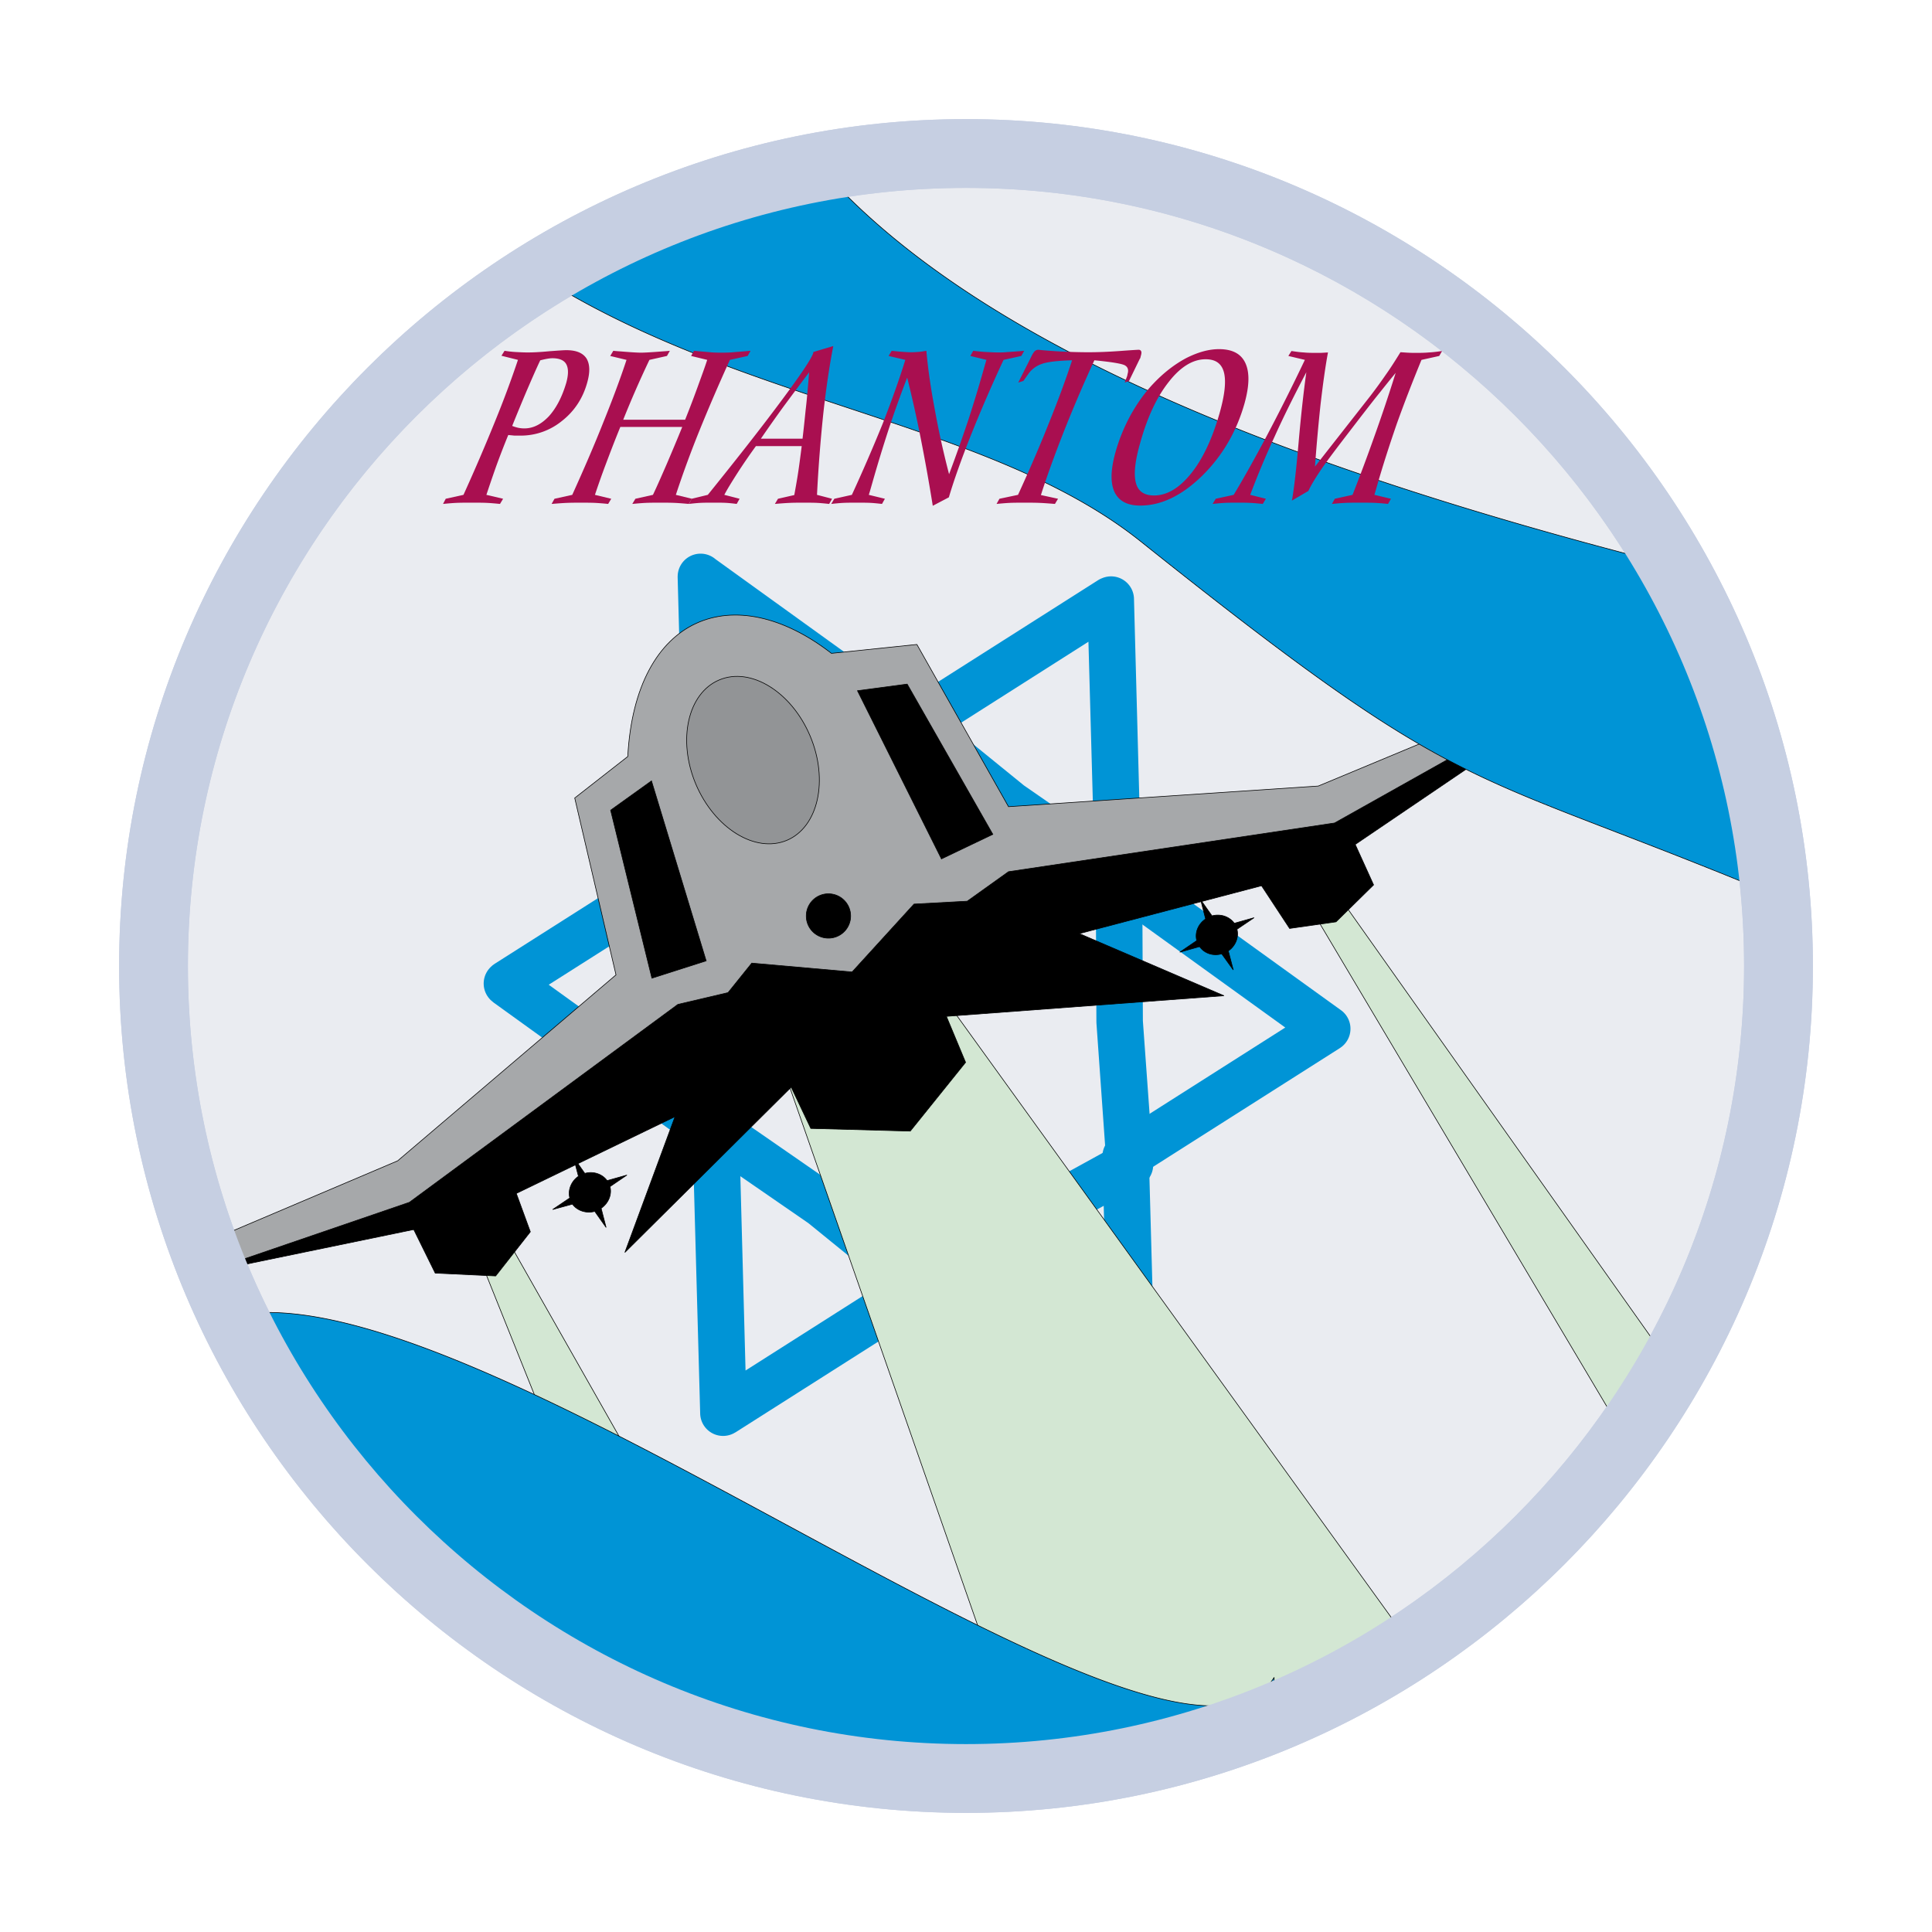 <svg xmlns="http://www.w3.org/2000/svg" width="2500" height="2500" viewBox="0 0 192.756 192.756"><path fill-rule="evenodd" clip-rule="evenodd" fill="#fff" d="M0 0h192.756v192.756H0V0z"/><path d="M96.378 15.315c44.64 0 81.063 36.424 81.063 81.062 0 44.66-36.424 81.063-81.063 81.063-44.66 0-81.063-36.403-81.063-81.063 0-44.638 36.403-81.062 81.063-81.062z" fill-rule="evenodd" clip-rule="evenodd" fill="#eaecf1"/><path d="M96.378 11.884c23.267 0 44.392 9.491 59.698 24.797 15.305 15.307 24.797 36.43 24.797 59.696v.002c0 23.277-9.492 44.401-24.797 59.705-15.307 15.303-36.432 24.788-59.697 24.789h-.001c-23.277-.001-44.401-9.486-59.705-24.79-15.303-15.304-24.789-36.427-24.789-59.704v-.002c0-23.266 9.486-44.39 24.79-59.696C51.976 21.375 73.1 11.884 96.378 11.884zm0 6.864h-.001c-21.382 0-40.789 8.721-54.852 22.786-14.062 14.064-22.778 33.471-22.778 54.843v.002c0 21.382 8.716 40.79 22.778 54.852 14.062 14.062 33.47 22.778 54.852 22.778h.001c21.373 0 40.779-8.716 54.844-22.778 14.064-14.062 22.785-33.47 22.785-54.852v-.002c0-21.372-8.721-40.778-22.785-54.843-14.064-14.066-33.472-22.786-54.844-22.786z" fill="#c6cfe2"/><path d="M69.94 57.566l20.795 14.99 20.055-12.745.062-.021v.062l.74 27.755 20.797 14.99.061.041-.061.041-20.055 12.745.762 27.755v.062l-.062-.041-20.796-14.99-20.054 12.746-.042.02v-.062l-.762-27.755-20.796-14.99-.041-.041.041-.041 20.055-12.745-.742-27.755v-.062l.043.041zm20.796 15.072L69.96 57.669l.742 27.714v.021L50.668 98.128l20.775 14.969.021.021v.02l.741 27.694 20.014-12.725h.021l.021.021 20.755 14.969-.742-27.714v-.021h.021l20.012-12.725-20.754-14.969-.02-.021v-.021l-.764-27.694-20.012 12.726-.021-.02z" fill-rule="evenodd" clip-rule="evenodd" stroke="#0094d6" stroke-width="4.575" stroke-linejoin="round" stroke-miterlimit="2.613"/><path d="M111.676 87.771l.062 14.166 1.029 14.269v.021l-.021.021-10.377 5.704-9.862 6.733h-.041l-10.439-8.483-10.893-7.516-.02-.021v-.041l-.062-14.166-1.009-14.269v-.021l.021-.02 10.377-5.704 9.862-6.733h.042l10.44 8.483 10.871 7.536h.02v.041zm0 14.167l-.061-14.166-10.873-7.515-10.417-8.462-9.842 6.732-10.378 5.703 1.029 14.228.062 14.166 10.851 7.515 10.418 8.463 9.862-6.733 10.357-5.703-1.008-14.228z" fill-rule="evenodd" clip-rule="evenodd" stroke="#0094d6" stroke-width="4.575" stroke-linejoin="round" stroke-miterlimit="2.613"/><path fill-rule="evenodd" clip-rule="evenodd" fill="#d3e7d3" stroke="#000" stroke-width=".062" stroke-miterlimit="2.613" d="M165.396 134.366l-32.101-45.339-2.943.886 30.617 51.516 4.427-7.063zM47.621 124.957l18.551 46.225 14.413 5.292-29.732-52.403-3.232.886zM103.564 179.417l23.555-7.062 14.721-6.774-50.053-69.347-2.945 2.8-11.489 5.313 26.211 75.07z"/><path fill-rule="evenodd" clip-rule="evenodd" stroke="#000" stroke-width=".062" stroke-miterlimit="2.613" d="M20.236 127.017l21.043-4.346 2.141 4.346 6.033.287 3.46-4.407-1.401-3.829 15.834-7.659-5.003 13.548 16.595-16.492 1.956 4.118 9.925.268 5.518-6.858-1.915-4.591 27.693-2.059-14.433-6.197 18.181-4.777 2.801 4.262 4.631-.659 3.748-3.686-1.832-4.036 28.105-19.065-35.765 15.462-44.906 7.207-40.913 27.076-21.496 12.087z"/><path d="M20.236 127.017v-2.945l19.438-8.256 21.784-18.553-4.118-17.645 5.292-4.139c.762-14.166 10.625-17.811 20.322-10.295l8.524-.886 9.142 16.184 30.906-2.059 31.791-13.239-30.164 16.925-32.533 4.859-4.118 2.944-5.312.288-6.177 6.774-10.008-.884-2.368 2.944-5.003 1.174-26.788 19.746-20.61 7.063z" fill-rule="evenodd" clip-rule="evenodd" fill="#a6a8aa" stroke="#000" stroke-width=".062" stroke-miterlimit="2.613"/><path fill-rule="evenodd" clip-rule="evenodd" stroke="#000" stroke-width=".062" stroke-miterlimit="2.613" d="M85.548 68.911l4.962-.659 8.545 14.99-5.127 2.45-8.38-16.781zM64.999 77.909l-4.077 2.924 4.118 16.76 5.415-1.729-5.456-17.955z"/><path d="M71.752 67.84c3.15-1.338 7.227 1.194 9.08 5.601 1.853 4.407.803 9.08-2.327 10.398-3.15 1.317-7.207-1.194-9.081-5.601-1.852-4.406-.801-9.08 2.328-10.398z" fill-rule="evenodd" clip-rule="evenodd" fill="#929496" stroke="#000" stroke-width=".062" stroke-miterlimit="2.613"/><path d="M119.789 89.769l1.133 1.606c.844-.227 1.729.062 2.223.741l1.977-.556-1.709 1.153c.207.783-.143 1.668-.865 2.162l.496 1.895-1.154-1.606c-.844.248-1.729-.041-2.203-.721L117.71 95l1.689-1.154c-.207-.803.143-1.667.885-2.162l-.495-1.915zM57.215 115.465l1.133 1.606c.844-.247 1.75.062 2.224.721l1.977-.556-1.688 1.152c.206.804-.165 1.668-.885 2.162l.495 1.915-1.133-1.605c-.844.226-1.75-.062-2.224-.722l-1.976.536 1.709-1.153c-.206-.782.145-1.668.864-2.162l-.496-1.894zM82.645 89.172c1.235 0 2.224.988 2.224 2.224a2.21 2.21 0 0 1-2.224 2.203 2.205 2.205 0 0 1-2.203-2.203 2.208 2.208 0 0 1 2.203-2.224z" fill-rule="evenodd" clip-rule="evenodd" stroke="#000" stroke-width=".062" stroke-miterlimit="2.613"/><path d="M51.41 25.919c20.425 14.268 46.698 15.565 62.409 28.105 32.305 25.799 31.707 22.299 61.873 34.715a19534.114 19534.114 0 0 1-10.295-32.677c-39.121-10.068-70.625-22.834-85.387-41.53-10.008 3.542-18.594 7.845-28.6 11.387zM24.066 131.134c25.387-3.83 93.334 52.072 103.053 36.219v5.003c-23.123 8.812-44.104 10.604-66.835-2.944-5.209-3.83-10.418-7.659-15.607-11.489-9.081-9.061-14.516-15.568-20.611-26.789z" fill-rule="evenodd" clip-rule="evenodd" fill="#0094d6" stroke="#000" stroke-width=".062" stroke-miterlimit="2.613"/><path d="M50.709 43.4a83.768 83.768 0 0 0-1.194 3.088c-.35.988-.68 1.956-.988 2.883l1.667.391-.309.515c-.433-.041-.865-.083-1.297-.104-.432-.021-.947-.021-1.544-.021-.598 0-1.112 0-1.545.021-.432.021-.864.062-1.296.104l.267-.515 1.771-.391a192.82 192.82 0 0 0 3.15-7.33 102.267 102.267 0 0 0 2.286-6.136l-1.647-.412.309-.494c.392.062.762.103 1.153.124.391.02.762.041 1.153.041.597 0 1.317-.041 2.183-.124.865-.062 1.42-.103 1.667-.103.988 0 1.647.268 2.018.824.35.577.37 1.379.062 2.45-.433 1.544-1.276 2.821-2.512 3.789a6.493 6.493 0 0 1-4.159 1.461h-.576c-.186-.02-.412-.041-.619-.061zm.392-.906c.206.082.412.145.597.186.206.041.391.062.618.062.885 0 1.688-.412 2.45-1.215.742-.823 1.318-1.936 1.73-3.335.227-.824.227-1.441 0-1.853-.206-.391-.68-.598-1.379-.598-.268 0-.618.062-1.05.165-.083.021-.145.042-.166.042-.432.906-.865 1.915-1.338 3.006a203.877 203.877 0 0 0-1.462 3.54zM61.19 34.999c.165.021.411.042.741.062.989.082 1.668.124 2.018.124.371 0 1.071-.042 2.121-.124.33-.021.577-.041.762-.062l-.289.515-1.75.391a100.68 100.68 0 0 0-2.614 5.971h6.177c.494-1.236.906-2.327 1.256-3.294.35-.968.68-1.854.947-2.677l-1.606-.391.288-.515c.618.062 1.173.103 1.606.144.453.042.824.042 1.133.042.309 0 .7 0 1.173-.042.453-.041 1.03-.082 1.73-.144l-.289.515-1.771.391a180.865 180.865 0 0 0-3.068 7.124 104.585 104.585 0 0 0-2.326 6.342l1.606.391-.309.515c-.474-.041-.947-.083-1.4-.104-.474-.021-.927-.021-1.4-.021-.577 0-1.091 0-1.523.021-.433.021-.865.062-1.318.104l.309-.515 1.75-.391c.453-.947.906-1.997 1.4-3.129.474-1.112.988-2.327 1.524-3.645H61.89c-.576 1.4-1.05 2.657-1.462 3.748a80.904 80.904 0 0 0-1.071 3.027l1.627.391-.309.515a25.384 25.384 0 0 0-1.277-.104c-.412-.021-.927-.021-1.503-.021-.433 0-.886 0-1.38.021-.473.021-.967.062-1.482.104l.289-.515 1.771-.391c1.194-2.636 2.244-5.065 3.13-7.31.906-2.244 1.667-4.283 2.285-6.156l-1.626-.391.308-.516z" fill-rule="evenodd" clip-rule="evenodd" fill="#a90f50"/><path d="M80.729 37.141a482.5 482.5 0 0 0-2.553 3.418 141.6 141.6 0 0 0-2.265 3.212h4.159c.103-.885.206-1.833.309-2.862.124-1.03.227-2.286.35-3.768zm2.409-2.616c-.37 1.874-.7 4.077-.988 6.651a149.241 149.241 0 0 0-.638 8.195l1.503.391-.289.515c-.391-.041-.782-.083-1.173-.104-.412-.021-.886-.021-1.421-.021-.453 0-.906 0-1.359.021-.473.021-.968.062-1.462.104l.309-.515 1.626-.371c.103-.577.227-1.235.35-2.018.123-.782.247-1.729.391-2.862h-4.571a57.6 57.6 0 0 0-1.956 2.862c-.495.782-.906 1.441-1.194 1.997l1.523.391-.288.515c-.33-.041-.679-.083-1.03-.104-.35-.021-.762-.021-1.235-.021-.556 0-1.009 0-1.379.021-.391.021-.762.062-1.112.104l.268-.515 1.606-.391c3.109-3.85 5.601-7.042 7.474-9.574 1.895-2.553 2.903-4.077 3.048-4.592v-.041-.041l1.997-.597zM88.965 34.999c.392.042.762.083 1.071.103.33.021.597.041.844.041.35 0 .617-.02.844-.041.227-.02.453-.062.7-.103.165 1.854.453 3.81.844 5.868.37 2.08.844 4.221 1.421 6.445.7-1.853 1.317-3.624 1.894-5.333a131.708 131.708 0 0 0 1.483-4.859l.205-.721.145-.494-1.606-.391.29-.515c.494.062.947.103 1.357.124.412.02.783.041 1.113.041.246 0 .576 0 .967-.041.371-.021.926-.062 1.646-.124l-.287.515-1.771.391a145.316 145.316 0 0 0-3.274 7.556c-.926 2.348-1.667 4.407-2.182 6.157l-1.606.844a186.606 186.606 0 0 0-1.215-6.795c-.412-2.1-.865-4.097-1.338-5.992a109.75 109.75 0 0 0-1.812 5.045 143.788 143.788 0 0 0-1.667 5.456l-.248.865-.103.33 1.606.391-.289.515c-.37-.041-.741-.083-1.112-.104-.391-.021-.823-.021-1.359-.021-.556 0-1.029 0-1.421.021-.391.021-.782.062-1.173.104l.309-.515 1.75-.391a169.4 169.4 0 0 0 3.068-7.083c.885-2.265 1.647-4.386 2.265-6.383l-1.668-.391.309-.515zM113.715 35.802l-1.07 2.203-.434.165.248-.659.041-.206c.123-.412.02-.7-.289-.865-.328-.165-1.338-.329-3.025-.494a140.25 140.25 0 0 0-3.109 7.268c-.885 2.265-1.627 4.303-2.225 6.177l1.709.371-.309.515c-.514-.041-1.029-.083-1.523-.104-.494-.021-.967-.021-1.441-.021-.598 0-1.133 0-1.564.021-.432.021-.865.062-1.297.104l.287-.515 1.854-.391c1.152-2.512 2.184-4.9 3.068-7.124.906-2.245 1.688-4.345 2.326-6.3-1.502.041-2.512.165-3.047.371a2.708 2.708 0 0 0-1.318.988l-.494.7-.514.165 1.256-2.491c.143-.309.268-.515.369-.618a.522.522 0 0 1 .371-.165c.041 0 .186.021.412.041a54.22 54.22 0 0 0 4.551.206c.967 0 2.018-.041 3.15-.123 1.133-.083 1.771-.124 1.914-.124.125 0 .207.062.248.165.041.082.02.247-.041.453-.021.082-.041.144-.041.186-.022.039-.042.081-.063.101zM120.283 35.843c-1.256 0-2.492.742-3.664 2.245-1.195 1.503-2.143 3.521-2.842 6.033-.535 1.833-.68 3.171-.453 4.036.205.844.822 1.277 1.811 1.277 1.297 0 2.533-.742 3.707-2.203 1.174-1.462 2.1-3.459 2.82-5.951.535-1.874.68-3.233.453-4.118s-.822-1.319-1.832-1.319zm1.338-1.009c1.318 0 2.203.453 2.635 1.4.434.947.393 2.285-.102 4.056-.803 2.821-2.225 5.23-4.242 7.207-2.018 1.956-4.055 2.944-6.156 2.944-1.277 0-2.141-.453-2.574-1.379-.412-.927-.371-2.245.125-3.995.35-1.256.863-2.492 1.502-3.665.66-1.173 1.4-2.224 2.244-3.109 1.029-1.091 2.121-1.936 3.273-2.554 1.174-.596 2.266-.905 3.295-.905zM120.982 50.277l.311-.515 1.791-.391c1.008-1.668 2.1-3.624 3.314-5.91a197.49 197.49 0 0 0 3.789-7.556l-1.648-.391.309-.494c.412.062.824.123 1.236.144.391.041.803.041 1.215.041h.432c.166 0 .412-.021.762-.041-.287 1.544-.514 3.253-.74 5.168a180.203 180.203 0 0 0-.557 6.218l5.52-7.042a49.726 49.726 0 0 0 1.543-2.12c.516-.721.988-1.482 1.463-2.245.102 0 .328.021.68.042.328.021.617.021.822.021.432 0 .865 0 1.318-.041.432-.021.885-.082 1.338-.144l-.289.494-1.77.391c-.865 2.1-1.689 4.221-2.451 6.342-.74 2.142-1.42 4.241-2.018 6.342l-.227.782 1.648.391-.289.515a21.943 21.943 0 0 0-1.234-.104c-.412-.021-.969-.021-1.627-.021-.535 0-1.029 0-1.441.021-.434.021-.844.062-1.297.104l.287-.515 1.771-.391a177.15 177.15 0 0 0 2.162-5.786 164.55 164.55 0 0 0 2.141-6.383c-.494.597-1.008 1.235-1.545 1.915-.555.68-1.172 1.482-1.893 2.409L134.1 43.75c-1.072 1.4-1.875 2.471-2.369 3.212s-.906 1.4-1.193 2.018l-1.646.967c.205-1.091.432-3.047.678-5.889.248-2.841.516-5.147.762-6.918-1.152 2.203-2.223 4.324-3.148 6.383a86.136 86.136 0 0 0-2.451 5.848l1.564.391-.309.515c-.412-.041-.824-.083-1.234-.104-.412-.021-.805-.021-1.195-.021-.555 0-1.029 0-1.4.021-.393.022-.784.063-1.177.104z" fill-rule="evenodd" clip-rule="evenodd" fill="#a90f50"/><path d="M96.378 15.315c44.64 0 81.063 36.424 81.063 81.062 0 44.66-36.424 81.063-81.063 81.063-44.66 0-81.063-36.403-81.063-81.063 0-44.638 36.403-81.062 81.063-81.062z" fill="none" stroke="#c6cfe2" stroke-width="6.863" stroke-miterlimit="2.613"/></svg>
